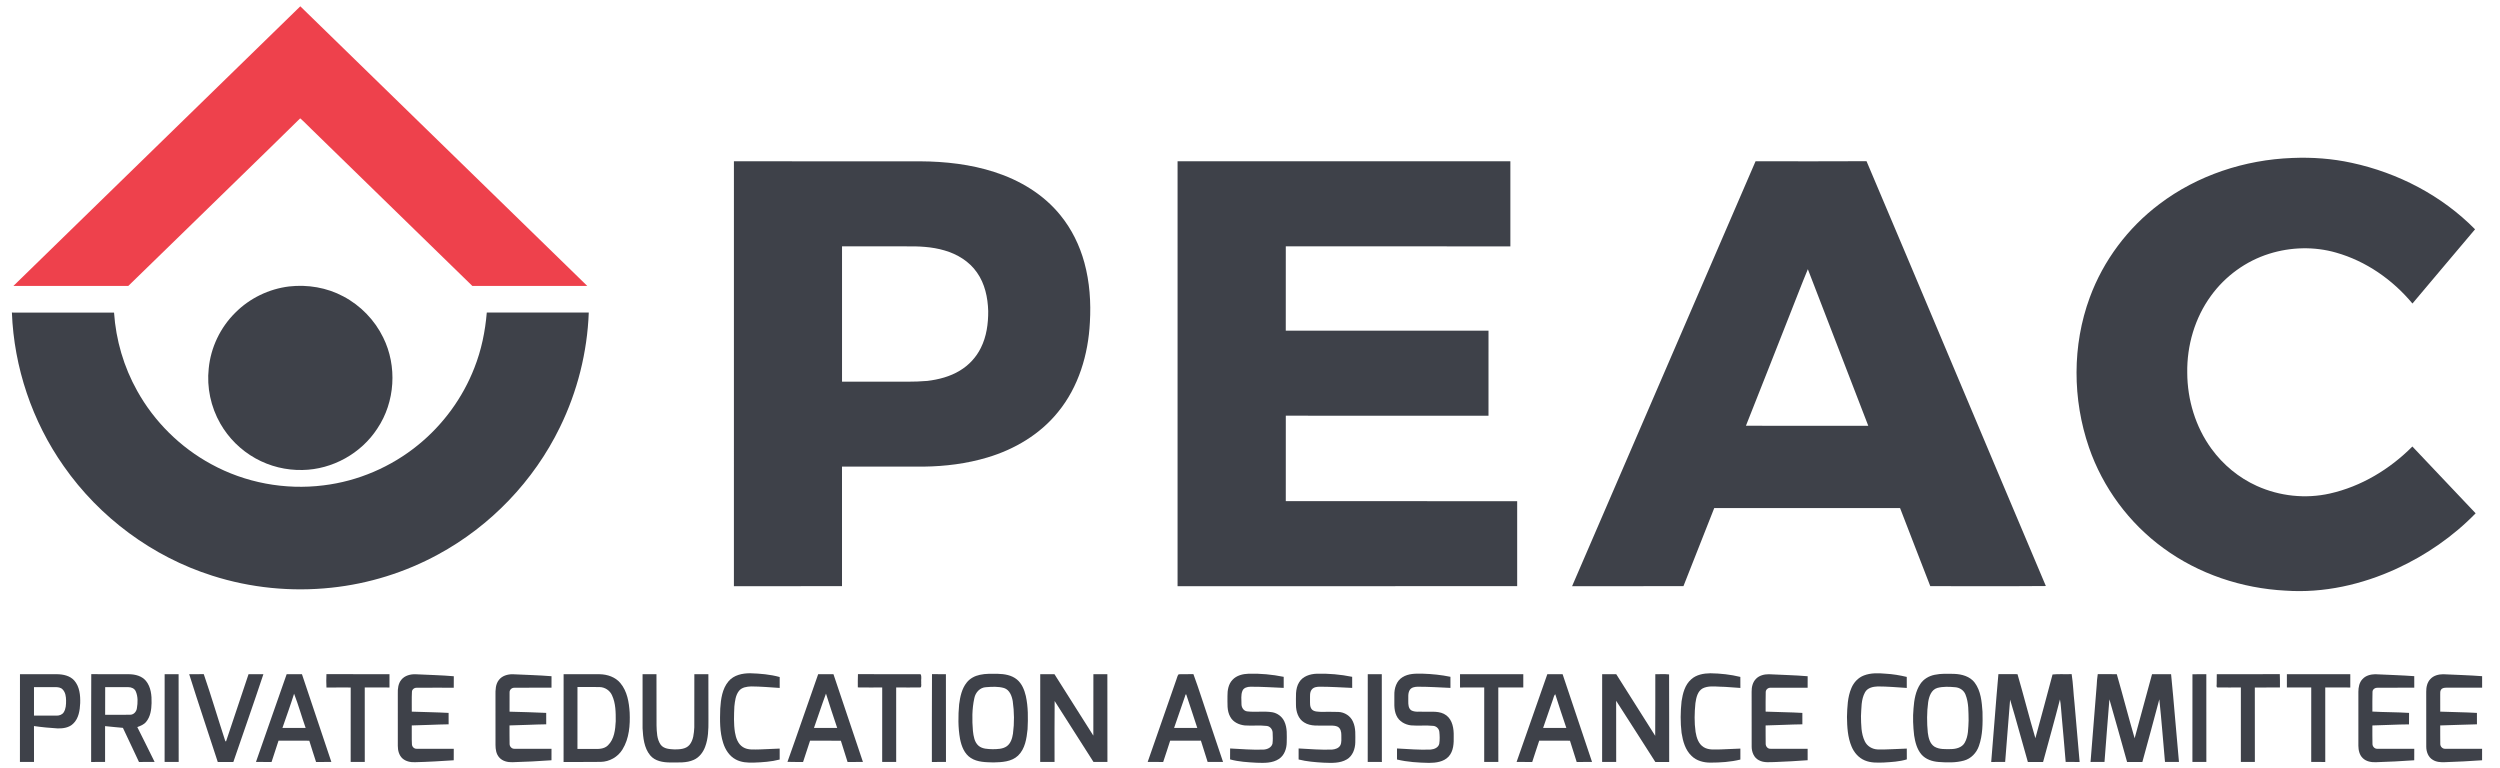 <?xml version="1.0" encoding="UTF-8" ?>
<!DOCTYPE svg PUBLIC "-//W3C//DTD SVG 1.1//EN" "http://www.w3.org/Graphics/SVG/1.1/DTD/svg11.dtd">
<svg width="427.5pt" height="131.25pt" viewBox="0 0 2863 881" version="1.1" xmlns="http://www.w3.org/2000/svg">
<g id="#ffffffff">
</g>
<g id="#ee414cff">
<path fill="#ee414c" opacity="1.00" d=" M 12.08 328.23 C 121.87 221.24 231.66 114.25 341.43 7.24 C 451.29 114.16 561.04 221.19 670.80 328.20 C 626.84 328.24 582.88 328.18 538.92 328.23 C 477.27 268.16 415.63 208.07 353.98 148.00 C 349.73 143.96 345.75 139.63 341.29 135.83 C 319.12 157.84 296.57 179.45 274.27 201.32 C 230.81 243.59 187.49 286.01 143.97 328.21 C 100.01 328.22 56.04 328.19 12.08 328.23 Z" />
</g>
<g id="#3e4149ff">
<path fill="#3e4149" opacity="1.00" d=" M 2475.26 234.30 C 2518.94 201.13 2573.38 183.31 2627.98 181.31 C 2650.80 180.36 2673.74 182.02 2696.08 186.91 C 2749.13 198.34 2799.43 224.40 2837.64 263.19 C 2813.74 291.64 2789.63 319.91 2765.78 348.39 C 2743.03 321.02 2712.48 299.69 2678.09 289.95 C 2653.08 282.77 2626.01 283.50 2601.25 291.30 C 2574.59 299.67 2550.89 316.90 2534.53 339.52 C 2515.97 364.91 2506.78 396.63 2507.29 427.96 C 2507.43 458.86 2516.75 489.94 2535.01 515.01 C 2548.37 533.42 2566.48 548.43 2587.24 557.79 C 2613.24 569.55 2643.09 572.76 2670.95 566.49 C 2706.97 558.40 2739.79 538.58 2765.70 512.51 C 2789.97 538.00 2814.06 563.66 2838.31 589.18 C 2812.43 615.80 2781.33 637.20 2747.65 652.72 C 2707.91 671.01 2663.84 681.01 2620.00 677.93 C 2569.98 675.35 2520.41 658.86 2479.92 629.15 C 2440.57 600.53 2410.38 559.64 2394.52 513.65 C 2375.47 458.38 2375.12 396.39 2395.42 341.40 C 2411.00 299.00 2439.19 261.45 2475.26 234.30 Z" />
<path fill="#3e4149" opacity="1.00" d=" M 839.13 185.13 C 910.45 185.18 981.78 185.10 1053.11 185.17 C 1081.83 185.34 1110.76 188.58 1138.17 197.45 C 1167.22 206.76 1194.61 223.13 1213.90 247.08 C 1226.84 262.94 1236.01 281.72 1241.39 301.43 C 1247.48 323.70 1249.07 347.02 1247.72 370.00 C 1245.89 406.85 1234.75 444.22 1211.07 473.05 C 1190.50 498.51 1161.21 515.86 1130.07 525.10 C 1106.40 532.20 1081.66 535.28 1057.00 535.59 C 1025.73 535.60 994.46 535.59 963.19 535.60 C 963.20 581.33 963.18 627.06 963.20 672.80 C 921.84 672.87 880.48 672.79 839.12 672.83 C 839.15 510.27 839.14 347.70 839.13 185.13 M 963.22 282.78 C 963.18 334.55 963.17 386.33 963.22 438.11 C 980.49 438.10 997.75 438.11 1015.01 438.10 C 1030.37 437.97 1045.77 438.58 1061.09 437.22 C 1074.11 435.65 1087.15 432.28 1098.45 425.42 C 1108.73 419.26 1117.24 410.16 1122.52 399.39 C 1129.11 386.35 1131.10 371.50 1131.01 357.05 C 1130.56 341.57 1127.22 325.66 1118.15 312.84 C 1109.37 300.12 1095.54 291.66 1080.86 287.45 C 1066.33 283.13 1051.04 282.57 1035.98 282.78 C 1011.73 282.78 987.47 282.78 963.22 282.78 Z" />
<path fill="#3e4149" opacity="1.00" d=" M 1348.37 185.10 C 1475.70 185.19 1603.03 185.13 1730.36 185.13 C 1730.36 217.69 1730.37 250.24 1730.36 282.79 C 1644.44 282.76 1558.52 282.80 1472.59 282.77 C 1472.54 315.02 1472.60 347.28 1472.56 379.54 C 1550.13 379.55 1627.70 379.54 1705.27 379.55 C 1705.25 412.09 1705.29 444.64 1705.25 477.19 C 1627.70 477.15 1550.15 477.25 1472.60 477.14 C 1472.55 509.83 1472.58 542.53 1472.58 575.23 C 1561.11 575.24 1649.64 575.19 1738.17 575.26 C 1738.17 607.77 1738.16 640.28 1738.17 672.79 C 1608.23 672.89 1478.29 672.77 1348.36 672.85 C 1348.36 510.27 1348.34 347.68 1348.37 185.10 Z" />
<path fill="#3e4149" opacity="1.00" d=" M 2011.80 185.08 C 2054.25 185.15 2096.71 185.26 2139.16 185.02 C 2168.87 254.70 2198.06 324.61 2227.57 394.38 C 2266.74 487.12 2305.68 579.97 2345.00 672.65 C 2300.79 673.04 2256.56 672.75 2212.34 672.79 C 2200.81 642.92 2189.11 613.10 2177.66 583.19 C 2106.55 583.12 2035.45 583.14 1964.35 583.18 C 1952.69 613.10 1940.68 642.88 1929.02 672.79 C 1886.41 672.88 1843.79 672.77 1801.19 672.85 C 1871.42 510.27 1941.49 347.62 2011.80 185.08 M 2050.59 362.39 C 2033.95 404.48 2017.50 446.66 2000.73 488.70 C 2047.53 488.76 2094.34 488.74 2141.15 488.71 C 2118.11 428.77 2094.84 368.92 2071.81 308.98 C 2064.43 326.66 2057.71 344.61 2050.59 362.39 Z" />
<path fill="#3e4149" opacity="1.00" d=" M 328.59 328.79 C 349.85 326.40 371.85 330.05 390.77 340.19 C 410.50 350.55 426.78 367.34 436.55 387.37 C 452.83 420.15 450.31 461.39 429.88 491.81 C 411.35 520.48 378.19 538.87 344.06 539.46 C 325.27 539.91 306.36 535.30 289.96 526.11 C 273.20 516.79 259.08 502.81 249.59 486.15 C 238.73 467.15 233.89 444.67 236.31 422.90 C 238.61 398.88 249.65 375.84 266.82 358.90 C 283.27 342.31 305.42 331.61 328.59 328.79 Z" />
<path fill="#3e4149" opacity="1.00" d=" M 10.38 358.77 C 49.47 358.80 88.55 358.76 127.63 358.79 C 129.76 390.23 138.79 421.21 154.22 448.70 C 173.83 483.99 203.65 513.49 239.13 532.75 C 278.13 554.15 323.93 562.66 368.03 557.10 C 407.65 552.32 445.74 535.96 476.64 510.74 C 505.35 487.44 527.89 456.59 541.26 422.11 C 549.25 401.87 553.67 380.38 555.47 358.73 C 594.49 358.84 633.51 358.75 672.53 358.77 C 670.83 404.31 659.45 449.46 639.42 490.39 C 609.46 552.02 559.81 603.82 499.54 636.44 C 461.73 657.04 419.82 670.08 377.00 674.58 C 331.16 679.49 284.28 674.85 240.36 660.78 C 171.83 639.03 111.06 594.05 69.92 535.12 C 33.68 483.67 12.76 421.65 10.38 358.77 Z" />
<path fill="#3e4149" opacity="1.00" d=" M 832.95 782.01 C 839.02 774.79 848.94 772.70 857.95 772.78 C 869.28 773.13 880.70 774.07 891.67 777.11 C 891.64 781.28 891.64 785.45 891.67 789.63 C 880.76 788.93 869.86 787.96 858.92 787.89 C 853.96 788.11 848.30 788.81 844.98 792.97 C 840.98 798.03 840.33 804.73 839.64 810.92 C 839.19 820.84 838.75 830.89 840.35 840.74 C 841.44 847.06 843.73 853.95 849.47 857.54 C 855.31 861.24 862.50 860.19 869.06 860.19 C 876.59 859.80 884.12 859.53 891.66 859.23 C 891.65 863.42 891.65 867.61 891.66 871.81 C 881.98 874.34 871.94 874.98 861.98 875.33 C 854.93 875.53 847.51 875.20 841.20 871.70 C 833.95 867.88 829.28 860.54 826.85 852.91 C 822.70 840.17 823.02 826.56 823.44 813.33 C 824.13 802.45 825.66 790.64 832.95 782.01 Z" />
<path fill="#3e4149" opacity="1.00" d=" M 1190.73 773.86 C 1196.17 773.84 1201.61 773.84 1207.06 773.86 C 1221.95 797.34 1236.76 820.89 1251.68 844.36 C 1251.80 820.86 1251.66 797.35 1251.74 773.85 C 1257.08 773.85 1262.43 773.83 1267.78 773.87 C 1267.89 807.44 1267.74 841.02 1267.85 874.59 C 1262.52 874.60 1257.18 874.60 1251.86 874.59 C 1237.03 851.25 1222.06 828.00 1207.27 804.64 C 1206.98 827.94 1207.21 851.24 1207.16 874.54 C 1201.66 874.64 1196.17 874.60 1190.68 874.58 C 1190.75 841.00 1190.65 807.43 1190.73 773.86 Z" />
<path fill="#3e4149" opacity="1.00" d=" M 1411.36 780.37 C 1416.04 775.23 1423.27 773.52 1429.97 773.30 C 1443.44 772.94 1456.97 774.18 1470.17 776.88 C 1470.17 781.10 1470.17 785.34 1470.19 789.57 C 1457.44 789.07 1444.71 788.13 1431.95 788.25 C 1428.44 788.28 1424.27 789.36 1422.83 792.95 C 1420.84 797.68 1421.77 803.01 1421.71 808.01 C 1421.62 811.96 1424.15 816.13 1428.36 816.55 C 1437.90 817.69 1447.59 816.00 1457.11 817.53 C 1463.04 818.56 1468.34 822.56 1470.89 828.03 C 1474.46 835.51 1473.71 844.03 1473.65 852.08 C 1473.58 859.17 1471.07 866.76 1465.01 870.94 C 1457.44 876.13 1447.74 875.80 1438.96 875.49 C 1428.79 874.91 1418.48 874.38 1408.63 871.63 C 1408.70 867.45 1408.67 863.28 1408.68 859.11 C 1421.43 859.74 1434.18 860.89 1446.96 860.40 C 1451.25 860.20 1456.14 858.11 1457.31 853.59 C 1457.88 849.41 1457.65 845.16 1457.49 840.98 C 1457.36 837.20 1454.61 833.64 1450.74 833.24 C 1442.40 832.24 1433.96 833.28 1425.61 832.68 C 1419.06 832.01 1412.24 828.98 1408.96 823.00 C 1404.69 815.75 1405.80 807.04 1405.64 799.01 C 1405.54 792.46 1406.67 785.30 1411.36 780.37 Z" />
<path fill="#3e4149" opacity="1.00" d=" M 1937.83 779.82 C 1943.78 774.36 1952.15 772.88 1959.96 772.79 C 1971.52 772.97 1983.09 774.20 1994.33 776.98 C 1994.37 781.19 1994.35 785.41 1994.37 789.63 C 1986.51 789.27 1978.70 788.28 1970.84 788.19 C 1964.29 787.92 1957.27 787.11 1951.19 790.08 C 1945.11 793.43 1943.66 800.88 1942.75 807.18 C 1941.66 818.11 1941.38 829.19 1942.94 840.10 C 1944.02 846.70 1946.28 854.03 1952.36 857.68 C 1958.28 861.25 1965.45 860.18 1972.02 860.18 C 1979.46 859.81 1986.91 859.50 1994.37 859.24 C 1994.35 863.43 1994.36 867.63 1994.36 871.83 C 1983.12 874.63 1971.47 875.32 1959.94 875.35 C 1952.19 875.36 1944.04 873.28 1938.41 867.70 C 1931.09 860.87 1928.36 850.74 1926.86 841.18 C 1925.41 829.15 1925.56 816.96 1926.86 804.92 C 1928.24 795.86 1930.67 786.12 1937.83 779.82 Z" />
<path fill="#3e4149" opacity="1.00" d=" M 2136.15 775.30 C 2144.04 772.25 2152.73 772.55 2161.03 773.28 C 2169.22 773.69 2177.34 775.10 2185.33 776.98 C 2185.37 781.20 2185.35 785.41 2185.37 789.63 C 2174.27 788.92 2163.17 787.92 2152.05 787.91 C 2146.60 788.09 2140.39 789.42 2137.47 794.55 C 2132.83 802.88 2133.37 812.80 2132.79 822.02 C 2132.97 831.70 2132.84 841.90 2137.15 850.82 C 2139.79 856.52 2145.81 860.01 2152.00 860.23 C 2163.13 860.52 2174.24 859.48 2185.37 859.24 C 2185.35 863.37 2185.32 867.50 2185.42 871.63 C 2176.83 874.26 2167.78 874.69 2158.88 875.23 C 2151.60 875.47 2143.99 875.74 2137.17 872.81 C 2130.18 869.95 2124.91 863.85 2122.04 856.98 C 2117.48 846.27 2116.90 834.43 2116.72 822.95 C 2117.06 811.75 2117.33 800.16 2121.82 789.69 C 2124.49 783.29 2129.60 777.79 2136.15 775.30 Z" />
<path fill="#3e4149" opacity="1.00" d=" M 19.65 773.85 C 33.76 773.86 47.86 773.83 61.97 773.86 C 69.10 773.94 76.87 775.49 81.87 781.00 C 88.12 788.03 89.06 798.02 88.78 807.03 C 88.41 815.35 87.09 824.63 80.72 830.64 C 76.10 835.24 69.21 836.22 62.98 836.10 C 53.87 835.53 44.76 834.71 35.73 833.37 C 35.78 847.11 35.69 860.85 35.77 874.59 C 30.38 874.60 24.99 874.61 19.60 874.58 C 19.67 841.01 19.58 807.43 19.65 773.85 M 35.74 788.70 C 35.74 799.60 35.74 810.50 35.74 821.40 C 44.49 821.40 53.24 821.43 61.98 821.40 C 64.95 821.42 68.10 820.25 69.79 817.71 C 72.43 813.68 72.60 808.67 72.57 804.02 C 72.52 799.59 71.89 794.68 68.65 791.38 C 66.46 788.97 63.02 788.67 59.97 788.68 C 51.89 788.70 43.82 788.69 35.74 788.70 Z" />
<path fill="#3e4149" opacity="1.00" d=" M 101.34 874.60 C 101.47 841.00 101.19 807.40 101.48 773.81 C 115.99 773.93 130.50 773.78 145.01 773.88 C 152.07 773.99 159.69 775.93 164.33 781.63 C 170.02 788.72 170.95 798.25 170.71 807.02 C 170.53 814.51 169.44 822.60 164.46 828.54 C 161.93 831.73 158.00 833.16 154.31 834.56 C 161.17 847.78 167.46 861.28 174.20 874.56 C 168.21 874.64 162.23 874.57 156.25 874.61 C 149.99 861.60 144.11 848.42 137.81 835.44 C 131.00 834.62 124.14 834.37 117.34 833.46 C 117.32 847.17 117.31 860.88 117.34 874.59 C 112.01 874.60 106.68 874.59 101.34 874.60 M 117.41 820.48 C 126.95 820.39 136.48 820.58 146.01 820.40 C 150.16 820.45 153.31 816.92 153.85 813.00 C 154.93 806.58 155.24 799.55 152.51 793.47 C 151.08 790.16 147.38 788.69 143.97 788.72 C 135.13 788.63 126.29 788.74 117.46 788.68 C 117.40 799.28 117.47 809.88 117.41 820.48 Z" />
<path fill="#3e4149" opacity="1.00" d=" M 185.71 773.85 C 191.05 773.85 196.39 773.85 201.73 773.85 C 201.87 807.43 201.70 841.01 201.82 874.59 C 196.43 874.60 191.05 874.60 185.67 874.59 C 185.73 841.01 185.64 807.43 185.71 773.85 Z" />
<path fill="#3e4149" opacity="1.00" d=" M 213.89 773.86 C 219.46 773.81 225.04 773.93 230.61 773.77 C 239.38 799.29 246.99 825.23 255.40 850.88 C 255.61 850.88 256.03 850.87 256.24 850.86 C 264.79 825.19 273.45 799.54 282.00 773.87 C 287.68 773.84 293.37 773.85 299.06 773.85 C 287.87 807.54 276.07 841.04 264.56 874.63 C 258.60 874.57 252.64 874.59 246.68 874.61 C 235.80 841.01 224.46 807.55 213.89 773.86 Z" />
<path fill="#3e4149" opacity="1.00" d=" M 325.77 773.84 C 331.62 773.85 337.46 773.85 343.31 773.84 C 354.61 807.40 365.77 841.00 377.07 874.56 C 371.22 874.65 365.37 874.54 359.52 874.64 C 356.79 866.53 354.36 858.33 351.73 850.19 C 339.96 850.12 328.20 850.22 316.43 850.14 C 313.71 858.29 311.16 866.49 308.42 874.64 C 302.46 874.54 296.50 874.65 290.54 874.56 C 302.39 841.03 313.87 807.36 325.77 773.84 M 334.29 796.27 C 330.17 809.46 325.41 822.45 320.91 835.52 C 329.79 835.55 338.67 835.56 347.55 835.52 C 342.96 822.50 339.28 809.14 334.29 796.27 Z" />
<path fill="#3e4149" opacity="1.00" d=" M 371.44 789.20 C 371.16 784.07 371.20 778.92 371.42 773.80 C 395.54 773.92 419.67 773.82 443.79 773.85 C 443.87 778.94 443.88 784.04 443.78 789.13 C 434.32 789.09 424.86 789.17 415.39 789.08 C 415.40 817.58 415.36 846.08 415.42 874.58 C 410.02 874.61 404.62 874.60 399.23 874.59 C 399.32 846.10 399.23 817.61 399.28 789.13 C 390.00 789.16 380.72 789.03 371.44 789.20 Z" />
<path fill="#3e4149" opacity="1.00" d=" M 457.34 780.29 C 461.28 775.34 468.00 773.65 474.08 773.94 C 488.58 774.72 503.14 774.92 517.61 776.21 C 517.54 780.59 517.57 784.98 517.56 789.37 C 503.37 789.38 489.18 789.28 474.99 789.41 C 472.34 789.32 469.56 791.31 469.56 794.12 C 469.16 801.68 469.48 809.27 469.38 816.84 C 483.46 817.36 497.57 817.50 511.64 818.28 C 511.62 822.64 511.60 827.01 511.67 831.38 C 497.55 831.56 483.46 832.42 469.35 832.67 C 469.53 839.84 469.12 847.04 469.55 854.21 C 469.60 857.04 472.00 859.57 474.90 859.45 C 489.12 859.59 503.35 859.47 517.57 859.50 C 517.56 863.88 517.59 868.27 517.52 872.66 C 502.70 873.64 487.86 874.53 473.01 874.87 C 467.87 875.07 462.41 873.96 458.51 870.40 C 454.64 866.76 453.33 861.21 453.35 856.07 C 453.36 836.06 453.38 816.05 453.34 796.04 C 453.18 790.59 453.76 784.66 457.34 780.29 Z" />
<path fill="#3e4149" opacity="1.00" d=" M 569.38 780.45 C 573.01 775.69 579.23 773.89 584.99 773.90 C 599.91 774.65 614.87 774.95 629.77 776.17 C 629.72 780.56 629.71 784.95 629.76 789.34 C 615.48 789.43 601.20 789.22 586.93 789.43 C 583.98 789.36 581.39 791.95 581.62 794.93 C 581.50 802.24 581.59 809.56 581.60 816.88 C 595.62 817.34 609.66 817.51 623.67 818.27 C 623.65 822.64 623.63 827.01 623.70 831.38 C 609.64 831.55 595.61 832.43 581.55 832.65 C 581.67 839.78 581.42 846.92 581.66 854.04 C 581.67 857.07 584.35 859.70 587.42 859.47 C 601.53 859.56 615.64 859.47 629.75 859.51 C 629.72 863.88 629.74 868.26 629.73 872.64 C 614.83 873.68 599.91 874.51 584.98 874.87 C 579.44 875.08 573.40 873.68 569.67 869.31 C 566.24 865.43 565.50 860.04 565.47 855.05 C 565.43 836.04 565.48 817.03 565.45 798.03 C 565.38 792.02 565.43 785.38 569.38 780.45 Z" />
<path fill="#3e4149" opacity="1.00" d=" M 643.65 773.84 C 657.44 773.90 671.24 773.78 685.04 773.89 C 693.88 774.03 703.07 777.12 708.84 784.11 C 716.69 793.50 718.76 806.17 719.48 818.03 C 720.09 832.37 718.96 847.69 711.23 860.19 C 706.01 868.84 696.29 874.35 686.20 874.50 C 672.00 874.73 657.80 874.52 643.61 874.61 C 643.66 841.02 643.58 807.43 643.65 773.84 M 659.54 859.66 C 665.68 859.63 671.81 859.63 677.95 859.65 C 683.67 859.81 690.18 859.86 694.54 855.52 C 701.85 848.42 702.98 837.52 703.48 827.89 C 703.54 817.82 703.53 807.22 699.16 797.94 C 696.66 792.44 691.01 788.72 684.96 788.62 C 676.50 788.40 668.02 788.63 659.56 788.52 C 659.53 812.23 659.56 835.94 659.54 859.66 Z" />
<path fill="#3e4149" opacity="1.00" d=" M 734.28 773.85 C 739.60 773.85 744.92 773.84 750.24 773.86 C 750.31 793.50 750.18 813.14 750.31 832.77 C 750.59 840.27 750.62 848.49 755.13 854.87 C 758.84 859.70 765.45 859.87 771.00 860.20 C 776.94 860.13 783.93 859.94 788.10 855.03 C 792.73 849.48 793.20 841.84 793.65 834.94 C 793.77 814.58 793.63 794.21 793.71 773.85 C 799.08 773.85 804.45 773.85 809.82 773.85 C 809.95 791.53 809.81 809.22 809.89 826.91 C 809.96 837.10 809.74 847.57 806.09 857.22 C 803.77 863.51 799.38 869.32 793.15 872.12 C 784.67 876.02 775.08 875.04 766.02 875.18 C 757.80 875.12 748.57 873.70 743.02 866.98 C 735.94 858.39 734.89 846.67 734.28 835.98 C 734.20 815.27 734.20 794.56 734.28 773.85 Z" />
<path fill="#3e4149" opacity="1.00" d=" M 900.59 874.47 C 912.59 841.02 923.96 807.34 935.85 773.85 C 941.69 773.84 947.53 773.88 953.37 773.82 C 964.80 807.35 975.81 841.03 987.22 874.57 C 981.34 874.63 975.46 874.56 969.58 874.63 C 966.97 866.50 964.39 858.38 961.89 850.23 C 950.10 850.09 938.32 850.22 926.53 850.16 C 923.82 858.30 921.26 866.50 918.50 874.63 C 912.52 874.50 906.55 874.75 900.59 874.47 M 931.02 835.53 C 939.90 835.56 948.78 835.54 957.67 835.54 C 953.29 822.43 948.91 809.33 944.80 796.14 C 939.93 809.17 935.72 822.44 931.02 835.53 Z" />
<path fill="#3e4149" opacity="1.00" d=" M 981.35 789.04 C 981.41 783.95 981.19 778.86 981.50 773.79 C 1005.46 773.97 1029.42 773.75 1053.37 773.89 C 1055.00 776.48 1053.72 780.04 1054.13 783.02 C 1053.77 784.95 1054.96 787.60 1053.31 789.07 C 1044.00 789.19 1034.68 789.12 1025.37 789.08 C 1025.36 817.58 1025.33 846.08 1025.39 874.57 C 1020.02 874.61 1014.66 874.59 1009.31 874.59 C 1009.38 846.09 1009.32 817.60 1009.34 789.10 C 1000.01 789.10 990.67 789.22 981.35 789.04 Z" />
<path fill="#3e4149" opacity="1.00" d=" M 1066.34 874.61 C 1066.47 841.01 1066.18 807.40 1066.49 773.80 C 1071.81 773.89 1077.13 773.83 1082.46 773.85 C 1082.57 807.42 1082.42 841.00 1082.53 874.58 C 1077.13 874.62 1071.73 874.58 1066.34 874.61 Z" />
<path fill="#3e4149" opacity="1.00" d=" M 1121.43 774.57 C 1128.14 773.05 1135.08 773.39 1141.92 773.41 C 1149.64 773.58 1157.91 774.88 1164.03 779.98 C 1169.67 784.67 1172.51 791.78 1174.16 798.75 C 1176.94 811.28 1176.83 824.24 1176.19 837.00 C 1175.10 847.67 1173.38 859.50 1165.28 867.32 C 1157.75 874.45 1146.74 874.91 1136.97 875.13 C 1128.19 874.85 1118.72 874.97 1111.07 870.02 C 1103.64 865.30 1100.33 856.52 1098.70 848.26 C 1096.33 835.13 1096.45 821.66 1097.65 808.42 C 1098.80 799.64 1100.69 790.46 1106.37 783.39 C 1110.08 778.69 1115.63 775.79 1121.43 774.57 M 1128.49 788.76 C 1121.62 789.05 1116.44 794.73 1115.12 801.20 C 1112.34 813.59 1112.43 826.48 1113.48 839.08 C 1114.19 845.06 1115.11 851.84 1119.96 856.02 C 1124.40 859.77 1130.55 859.72 1136.04 859.95 C 1141.60 859.84 1147.69 859.88 1152.42 856.50 C 1156.95 853.16 1158.62 847.38 1159.44 842.07 C 1161.08 829.73 1160.93 817.14 1159.17 804.82 C 1158.14 798.80 1155.60 791.83 1149.24 789.75 C 1142.53 787.80 1135.37 788.23 1128.49 788.76 Z" />
<path fill="#3e4149" opacity="1.00" d=" M 1347.06 779.84 C 1347.90 777.87 1348.09 775.45 1349.67 773.91 C 1355.28 773.69 1360.91 774.00 1366.54 773.77 C 1373.06 791.39 1378.55 809.39 1384.64 827.17 C 1390.05 842.93 1395.12 858.81 1400.56 874.55 C 1394.66 874.64 1388.76 874.60 1382.87 874.57 C 1380.34 866.40 1377.77 858.24 1375.14 850.11 C 1363.38 850.23 1351.62 850.17 1339.86 850.15 C 1337.20 858.30 1334.63 866.49 1331.85 874.61 C 1325.92 874.58 1319.98 874.62 1314.05 874.57 C 1325.05 842.99 1336.08 811.42 1347.06 779.84 M 1356.74 799.70 C 1352.70 811.68 1348.55 823.61 1344.37 835.54 C 1353.23 835.54 1362.11 835.56 1370.98 835.53 C 1366.71 822.70 1362.63 809.80 1358.27 797.00 C 1356.99 796.99 1357.27 798.90 1356.74 799.70 Z" />
<path fill="#3e4149" opacity="1.00" d=" M 1487.97 783.01 C 1492.11 776.20 1500.47 773.58 1508.03 773.32 C 1521.68 772.92 1535.39 774.13 1548.77 776.86 C 1548.75 781.10 1548.73 785.34 1548.80 789.59 C 1536.51 789.03 1524.22 788.26 1511.92 788.21 C 1508.54 788.22 1504.61 788.58 1502.39 791.46 C 1499.80 794.71 1500.53 799.13 1500.39 802.99 C 1500.48 806.84 1499.85 811.30 1502.64 814.43 C 1505.34 817.07 1509.44 816.80 1512.95 817.09 C 1519.61 816.98 1526.29 817.01 1532.97 817.18 C 1540.03 817.43 1546.87 821.78 1549.70 828.34 C 1553.17 835.75 1552.32 844.09 1552.36 852.02 C 1552.23 859.50 1549.40 867.68 1542.63 871.64 C 1534.60 876.37 1524.86 875.75 1515.91 875.42 C 1506.30 874.87 1496.65 874.12 1487.30 871.75 C 1487.28 867.52 1487.28 863.30 1487.30 859.09 C 1500.20 859.77 1513.11 860.92 1526.04 860.36 C 1529.40 859.99 1533.15 858.85 1535.02 855.78 C 1537.06 852.19 1536.14 847.87 1536.34 843.93 C 1536.41 840.26 1535.57 835.81 1531.93 834.04 C 1527.88 832.29 1523.33 832.95 1519.06 832.83 C 1510.55 832.63 1501.27 834.07 1493.70 829.25 C 1486.77 825.12 1484.27 816.66 1484.26 809.04 C 1484.41 800.32 1483.09 790.78 1487.97 783.01 Z" />
<path fill="#3e4149" opacity="1.00" d=" M 1566.67 773.85 C 1572.03 773.85 1577.40 773.85 1582.77 773.85 C 1582.90 807.43 1582.75 841.01 1582.85 874.60 C 1577.43 874.59 1572.02 874.61 1566.62 874.57 C 1566.69 841.00 1566.59 807.42 1566.67 773.85 Z" />
<path fill="#3e4149" opacity="1.00" d=" M 1606.42 777.38 C 1613.38 772.90 1621.98 773.11 1629.95 773.27 C 1640.55 773.60 1651.17 774.68 1661.56 776.85 C 1661.56 781.09 1661.55 785.33 1661.59 789.58 C 1649.06 789.05 1636.53 788.20 1623.98 788.23 C 1620.67 788.29 1616.78 788.92 1614.88 791.96 C 1612.48 795.86 1613.36 800.64 1613.18 804.99 C 1613.16 808.59 1613.27 813.06 1616.58 815.32 C 1620.98 817.72 1626.19 816.62 1630.99 816.93 C 1639.66 817.27 1649.49 815.48 1656.91 821.14 C 1664.11 826.66 1665.50 836.49 1665.32 844.99 C 1665.51 853.05 1665.22 862.13 1659.46 868.43 C 1653.75 874.51 1644.90 875.62 1637.00 875.66 C 1624.67 875.38 1612.24 874.71 1600.23 871.77 C 1600.20 867.54 1600.21 863.32 1600.23 859.11 C 1613.12 859.76 1626.03 860.93 1638.95 860.36 C 1643.00 860.01 1647.77 858.09 1648.74 853.68 C 1649.45 849.21 1649.28 844.59 1648.83 840.10 C 1648.54 836.48 1645.48 833.50 1641.91 833.17 C 1633.40 832.26 1624.81 833.34 1616.30 832.60 C 1609.38 831.78 1602.50 827.92 1599.60 821.36 C 1596.15 814.05 1597.43 805.77 1597.19 797.96 C 1596.97 790.26 1599.49 781.60 1606.42 777.38 Z" />
<path fill="#3e4149" opacity="1.00" d=" M 1672.56 773.85 C 1696.77 773.86 1720.98 773.85 1745.19 773.85 C 1745.21 778.94 1745.21 784.03 1745.19 789.12 C 1735.62 789.10 1726.06 789.19 1716.50 789.06 C 1716.54 817.56 1716.45 846.07 1716.54 874.58 C 1711.13 874.61 1705.72 874.59 1700.32 874.59 C 1700.39 846.09 1700.34 817.59 1700.35 789.09 C 1691.08 789.15 1681.82 789.11 1672.56 789.13 C 1672.50 784.03 1672.49 778.94 1672.56 773.85 Z" />
<path fill="#3e4149" opacity="1.00" d=" M 1772.78 773.84 C 1778.61 773.86 1784.45 773.86 1790.30 773.83 C 1801.66 807.37 1812.73 841.01 1824.09 874.55 C 1818.21 874.65 1812.34 874.55 1806.48 874.63 C 1803.86 866.50 1801.30 858.34 1798.76 850.19 C 1787.00 850.12 1775.24 850.24 1763.48 850.13 C 1760.67 858.26 1758.18 866.49 1755.43 874.64 C 1749.45 874.53 1743.47 874.67 1737.50 874.55 C 1749.45 841.05 1760.85 807.35 1772.78 773.84 M 1779.33 802.54 C 1775.53 813.53 1771.79 824.53 1767.95 835.51 C 1776.83 835.57 1785.71 835.55 1794.59 835.53 C 1790.21 822.66 1785.99 809.74 1781.87 796.80 C 1780.34 798.34 1780.06 800.58 1779.33 802.54 Z" />
<path fill="#3e4149" opacity="1.00" d=" M 1835.71 773.85 C 1841.09 773.85 1846.48 773.85 1851.87 773.85 C 1866.81 797.41 1881.74 820.98 1896.60 844.60 C 1896.85 821.02 1896.60 797.43 1896.72 773.85 C 1901.98 774.04 1907.32 773.46 1912.54 774.11 C 1912.74 807.61 1912.54 841.11 1912.64 874.61 C 1907.33 874.60 1902.04 874.58 1896.75 874.62 C 1881.68 851.25 1866.93 827.68 1851.77 804.37 C 1851.80 827.78 1851.72 851.18 1851.82 874.59 C 1846.43 874.59 1841.05 874.61 1835.67 874.58 C 1835.74 841.00 1835.65 807.43 1835.71 773.85 Z" />
<path fill="#3e4149" opacity="1.00" d=" M 2012.24 779.22 C 2016.03 775.27 2021.72 773.87 2027.05 773.90 C 2041.89 774.69 2056.78 774.93 2071.59 776.20 C 2071.53 780.58 2071.55 784.97 2071.56 789.36 C 2057.40 789.38 2043.24 789.28 2029.09 789.40 C 2026.25 789.25 2023.48 791.42 2023.46 794.36 C 2023.18 801.84 2023.44 809.33 2023.34 816.81 C 2037.39 817.44 2051.47 817.44 2065.51 818.29 C 2065.47 822.65 2065.46 827.02 2065.52 831.39 C 2051.44 831.55 2037.39 832.41 2023.32 832.68 C 2023.45 839.66 2023.22 846.64 2023.41 853.63 C 2023.36 856.71 2025.73 859.66 2028.99 859.45 C 2043.17 859.58 2057.37 859.48 2071.56 859.50 C 2071.54 863.86 2071.54 868.23 2071.57 872.60 C 2059.40 873.59 2047.19 874.10 2035.00 874.64 C 2028.47 874.70 2021.42 875.87 2015.47 872.53 C 2009.82 869.64 2007.32 863.02 2007.32 856.98 C 2007.23 835.98 2007.30 814.98 2007.28 793.98 C 2007.17 788.71 2008.45 783.09 2012.24 779.22 Z" />
<path fill="#3e4149" opacity="1.00" d=" M 2217.37 774.54 C 2224.77 772.95 2232.41 773.36 2239.93 773.50 C 2248.54 773.81 2257.91 776.36 2263.32 783.56 C 2270.45 793.12 2271.47 805.53 2272.28 817.03 C 2272.59 830.18 2272.59 843.75 2268.13 856.31 C 2265.41 864.14 2259.12 870.84 2250.98 873.01 C 2241.57 875.61 2231.62 875.31 2221.97 874.61 C 2214.65 874.07 2206.99 871.62 2202.10 865.87 C 2196.99 859.81 2195.02 851.87 2193.81 844.22 C 2192.60 833.87 2192.13 823.41 2193.11 813.03 C 2193.83 803.34 2195.43 793.21 2200.97 785.00 C 2204.67 779.38 2210.88 775.86 2217.37 774.54 M 2220.40 789.63 C 2213.43 791.72 2210.94 799.44 2209.92 805.88 C 2208.33 817.53 2208.35 829.39 2209.51 841.09 C 2210.30 846.92 2211.77 853.53 2217.05 856.97 C 2222.73 860.40 2229.70 859.86 2236.09 859.82 C 2241.91 859.74 2248.58 858.09 2251.75 852.71 C 2256.24 844.97 2255.90 835.66 2256.33 827.02 C 2256.13 817.08 2256.55 806.70 2252.79 797.32 C 2250.96 792.42 2246.14 789.21 2241.02 788.82 C 2234.18 788.19 2227.09 787.85 2220.40 789.63 Z" />
<path fill="#3e4149" opacity="1.00" d=" M 2282.27 874.60 C 2285.19 841.02 2287.47 807.37 2290.53 773.80 C 2297.83 773.89 2305.13 773.86 2312.44 773.82 C 2319.56 798.23 2325.73 822.94 2332.97 847.31 C 2339.53 822.93 2346.31 798.61 2352.67 774.18 C 2359.95 773.40 2367.29 774.14 2374.61 773.75 C 2376.32 784.75 2376.63 795.95 2377.87 807.03 C 2379.79 829.56 2381.83 852.08 2383.76 874.61 C 2378.41 874.58 2373.07 874.62 2367.74 874.58 C 2366.42 857.38 2364.74 840.22 2363.26 823.04 C 2362.50 816.30 2362.44 809.48 2361.19 802.79 C 2355.04 826.82 2348.27 850.68 2341.81 874.63 C 2335.98 874.57 2330.16 874.58 2324.34 874.62 C 2317.42 850.80 2311.16 826.78 2303.96 803.05 C 2302.08 826.89 2300.15 850.74 2298.28 874.59 C 2292.94 874.60 2287.60 874.59 2282.27 874.60 Z" />
<path fill="#3e4149" opacity="1.00" d=" M 2403.33 786.92 C 2403.56 782.52 2403.85 778.13 2404.57 773.79 C 2411.84 773.91 2419.12 773.84 2426.41 773.83 C 2433.48 798.29 2439.76 822.97 2446.90 847.40 C 2453.61 822.90 2460.12 798.35 2466.87 773.86 C 2474.15 773.84 2481.44 773.86 2488.74 773.85 C 2492.09 807.39 2494.60 841.02 2497.78 874.59 C 2492.42 874.60 2487.07 874.60 2481.74 874.59 C 2479.57 850.62 2477.78 826.60 2475.23 802.68 C 2468.95 826.71 2462.26 850.63 2455.78 874.60 C 2449.92 874.59 2444.07 874.60 2438.23 874.60 C 2431.48 850.63 2424.86 826.62 2417.94 802.70 C 2416.12 826.66 2414.01 850.60 2412.31 874.57 C 2406.96 874.62 2401.62 874.58 2396.29 874.60 C 2398.61 845.37 2400.94 816.14 2403.33 786.92 Z" />
<path fill="#3e4149" opacity="1.00" d=" M 2513.26 773.91 C 2518.56 773.79 2523.87 773.86 2529.19 773.86 C 2529.23 807.43 2529.17 840.99 2529.22 874.56 C 2523.88 874.63 2518.55 874.59 2513.22 874.59 C 2513.30 841.03 2513.22 807.47 2513.26 773.91 Z" />
<path fill="#3e4149" opacity="1.00" d=" M 2541.19 773.85 C 2565.30 773.81 2589.42 773.94 2613.53 773.78 C 2613.85 778.87 2613.62 783.96 2613.69 789.06 C 2604.07 789.24 2594.46 789.01 2584.85 789.18 C 2584.89 817.65 2584.80 846.12 2584.90 874.59 C 2579.53 874.59 2574.17 874.62 2568.82 874.57 C 2568.86 846.08 2568.83 817.59 2568.84 789.10 C 2559.81 789.09 2550.78 789.21 2541.77 789.07 C 2540.29 788.18 2541.23 786.31 2541.07 784.99 C 2541.18 781.27 2541.07 777.55 2541.19 773.85 Z" />
<path fill="#3e4149" opacity="1.00" d=" M 2621.65 773.86 C 2645.91 773.84 2670.17 773.86 2694.43 773.85 C 2694.48 778.94 2694.48 784.03 2694.43 789.13 C 2684.84 789.10 2675.26 789.16 2665.69 789.09 C 2665.69 817.59 2665.65 846.10 2665.71 874.60 C 2660.32 874.59 2654.95 874.60 2649.59 874.59 C 2649.64 846.09 2649.59 817.60 2649.61 789.10 C 2640.29 789.14 2630.97 789.12 2621.65 789.12 C 2621.59 784.03 2621.60 778.94 2621.65 773.86 Z" />
<path fill="#3e4149" opacity="1.00" d=" M 2708.47 779.46 C 2712.10 775.43 2717.73 773.98 2722.99 773.89 C 2737.94 774.60 2752.91 775.03 2767.85 776.11 C 2767.85 780.52 2767.82 784.93 2767.87 789.34 C 2753.93 789.38 2739.98 789.31 2726.05 789.37 C 2723.22 789.21 2720.08 790.91 2719.93 793.99 C 2719.60 801.56 2719.90 809.16 2719.79 816.75 C 2733.81 817.58 2747.88 817.35 2761.90 818.29 C 2761.82 822.68 2761.90 827.06 2761.83 831.45 C 2747.80 831.49 2733.80 832.43 2719.78 832.69 C 2719.89 839.84 2719.62 846.99 2719.90 854.13 C 2720.00 857.00 2722.44 859.61 2725.42 859.46 C 2739.56 859.59 2753.72 859.45 2767.87 859.51 C 2767.82 863.89 2767.85 868.27 2767.83 872.65 C 2753.22 873.66 2738.60 874.48 2723.97 874.87 C 2718.61 875.09 2712.79 874.11 2708.81 870.25 C 2704.91 866.62 2703.78 861.08 2703.71 855.97 C 2703.71 835.31 2703.72 814.65 2703.71 793.99 C 2703.76 788.84 2704.74 783.29 2708.47 779.46 Z" />
<path fill="#3e4149" opacity="1.00" d=" M 2786.34 779.44 C 2790.01 775.39 2795.68 773.95 2800.99 773.90 C 2815.90 774.62 2830.85 774.99 2845.75 776.14 C 2845.70 780.54 2845.70 784.94 2845.75 789.34 C 2832.13 789.37 2818.51 789.35 2804.90 789.34 C 2802.65 789.35 2799.95 789.52 2798.64 791.61 C 2797.48 793.14 2797.67 795.12 2797.65 796.93 C 2797.68 803.56 2797.66 810.19 2797.67 816.83 C 2811.70 817.41 2825.76 817.45 2839.79 818.29 C 2839.74 822.65 2839.72 827.01 2839.82 831.38 C 2825.75 831.57 2811.71 832.41 2797.65 832.67 C 2797.74 839.79 2797.55 846.92 2797.73 854.04 C 2797.74 856.99 2800.33 859.62 2803.34 859.47 C 2817.46 859.55 2831.59 859.50 2845.72 859.48 C 2845.72 863.87 2845.73 868.26 2845.71 872.65 C 2831.50 873.63 2817.28 874.42 2803.05 874.84 C 2798.23 875.02 2793.13 874.77 2788.98 872.06 C 2783.82 869.01 2781.64 862.75 2781.63 857.03 C 2781.57 836.02 2781.63 815.01 2781.59 794.00 C 2781.53 788.84 2782.63 783.28 2786.34 779.44 Z" />
</g>
</svg>
